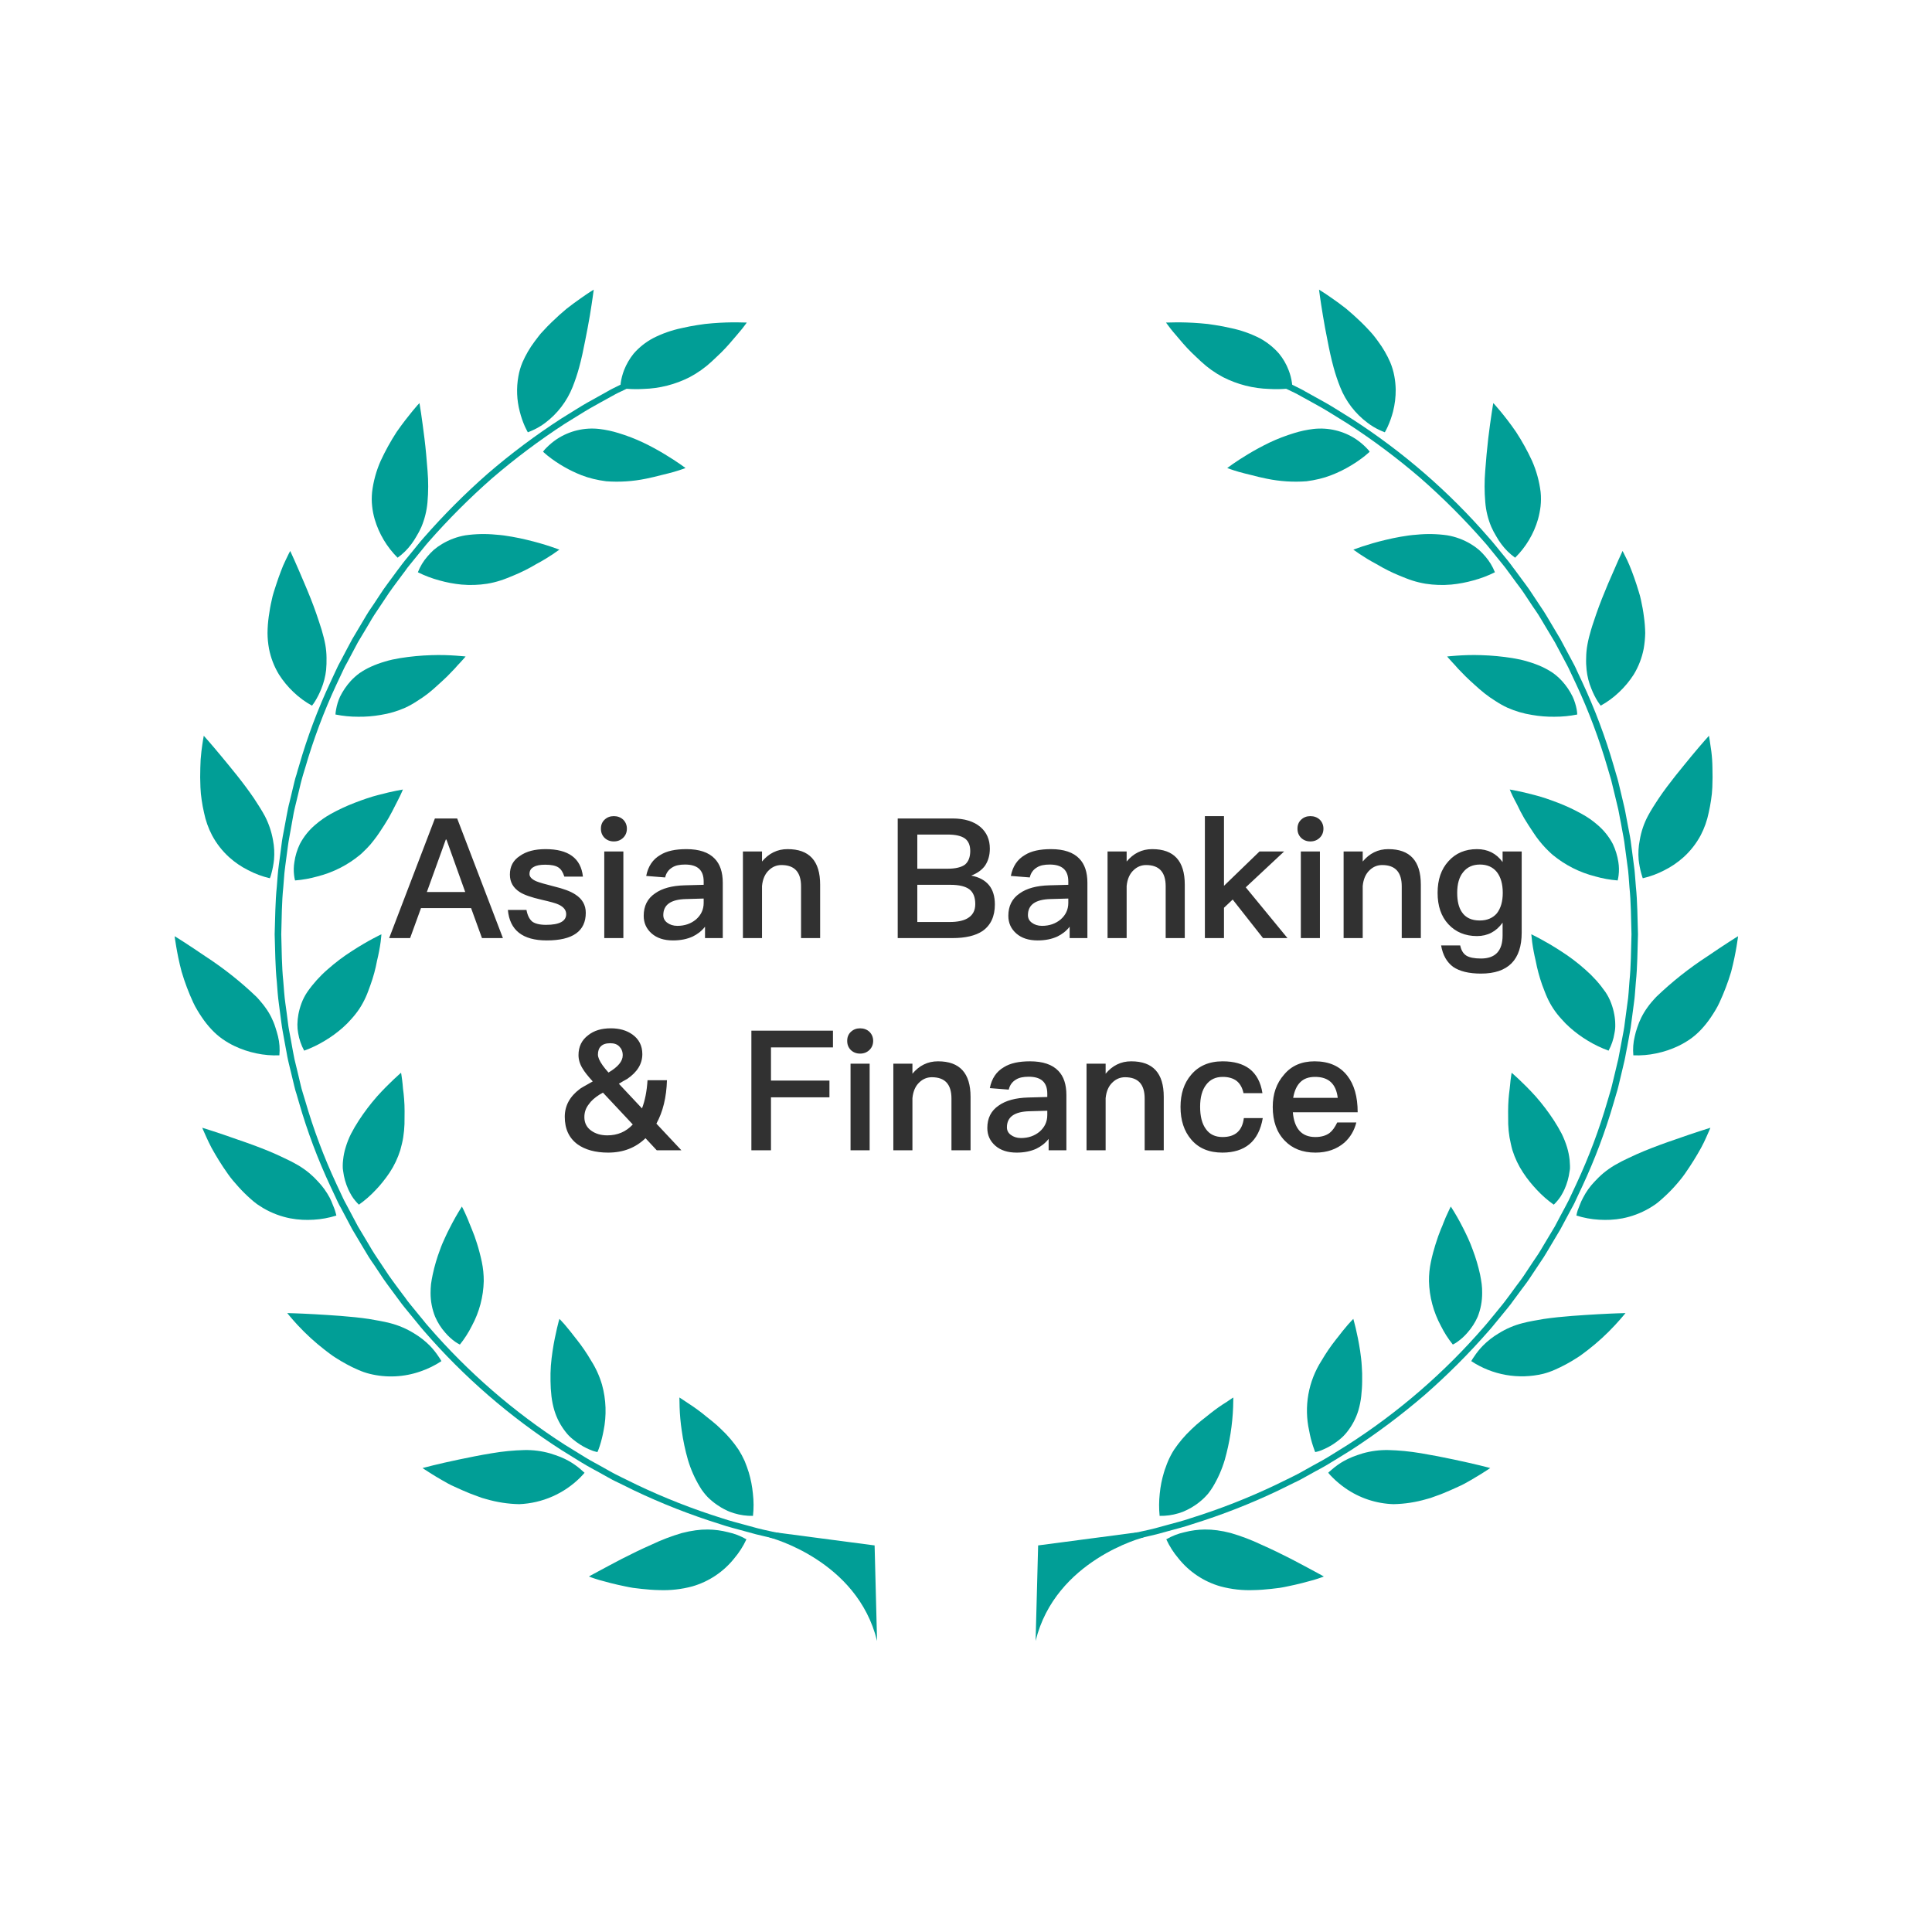 <svg width="173" height="173" viewBox="0 0 173 173" fill="none" xmlns="http://www.w3.org/2000/svg">
<g clip-path="url(#clip0_97_59)">
<path d="M63.389 136.959C63.021 136.956 62.653 136.98 62.289 137.031C62.189 137.046 62.089 137.063 61.989 137.081C61.889 137.099 61.789 137.114 61.689 137.13C61.489 137.17 61.275 137.219 61.061 137.275C60.125 137.548 59.213 137.897 58.333 138.317C57.411 138.722 56.483 139.175 55.651 139.603C54.819 140.031 54.086 140.438 53.565 140.713C53.044 140.988 52.733 141.166 52.733 141.166L52.977 141.258C53.136 141.31 53.362 141.4 53.653 141.479C54.238 141.646 55.053 141.864 55.984 142.052C56.219 142.099 56.451 142.152 56.696 142.186C56.941 142.22 57.202 142.247 57.46 142.277C57.973 142.33 58.494 142.377 59.014 142.384C60.018 142.425 61.023 142.313 61.994 142.052C63.477 141.625 64.791 140.746 65.752 139.538C66.188 139.023 66.553 138.451 66.837 137.838C66.327 137.54 65.773 137.325 65.196 137.201C64.606 137.048 63.999 136.967 63.389 136.959Z" fill="#019E96"/>
<path d="M66.14 129.818C65.695 129.155 65.177 128.545 64.596 127.998C64.316 127.722 64.021 127.46 63.713 127.216C63.557 127.091 63.413 126.978 63.273 126.866C63.133 126.754 62.987 126.635 62.855 126.527C62.296 126.099 61.793 125.755 61.428 125.527C61.063 125.276 60.837 125.138 60.837 125.138C60.837 125.138 60.837 125.461 60.854 125.996C60.877 126.692 60.94 127.387 61.042 128.076C61.165 128.97 61.352 129.855 61.601 130.723C61.853 131.572 62.213 132.386 62.672 133.143C62.773 133.318 62.887 133.485 63.013 133.643C63.069 133.721 63.13 133.795 63.195 133.866C63.256 133.934 63.315 134.001 63.378 134.066C63.625 134.31 63.893 134.532 64.178 134.731C64.432 134.912 64.701 135.071 64.983 135.205C65.225 135.33 65.48 135.43 65.742 135.505C66.287 135.671 66.855 135.75 67.425 135.738C67.498 135.079 67.496 134.413 67.419 133.754C67.358 133.11 67.235 132.474 67.051 131.854C66.995 131.684 66.942 131.514 66.88 131.348C66.818 131.182 66.75 130.997 66.68 130.826C66.523 130.478 66.343 130.141 66.14 129.818Z" fill="#019E96"/>
<path d="M52.248 131.796C52.185 131.736 52.092 131.662 51.982 131.558C51.662 131.285 51.317 131.042 50.952 130.833C50.706 130.695 50.451 130.572 50.19 130.465C49.906 130.351 49.59 130.249 49.268 130.145C48.511 129.928 47.725 129.827 46.937 129.845C46.476 129.859 46.008 129.883 45.52 129.931C45.032 129.979 44.528 130.045 44.031 130.131C43.514 130.215 43.006 130.308 42.508 130.405C42.01 130.502 41.531 130.605 41.076 130.696C40.158 130.888 39.351 131.076 38.776 131.216C38.201 131.356 37.836 131.456 37.836 131.456C37.836 131.456 38.136 131.662 38.647 131.981C38.892 132.138 39.21 132.324 39.554 132.524C39.724 132.624 39.912 132.724 40.104 132.836C40.296 132.948 40.504 133.036 40.721 133.136C41.145 133.336 41.606 133.536 42.074 133.728C42.315 133.821 42.551 133.913 42.797 133.998C42.921 134.047 43.037 134.09 43.162 134.13C43.287 134.17 43.407 134.202 43.535 134.236C44.498 134.517 45.493 134.67 46.496 134.69C48.552 134.605 50.502 133.752 51.96 132.299C52.211 132.045 52.343 131.878 52.343 131.878L52.248 131.796Z" fill="#019E96"/>
<path d="M49.638 126.287C49.849 126.987 50.19 127.641 50.644 128.214C50.83 128.46 51.047 128.682 51.29 128.873C51.499 129.047 51.719 129.208 51.949 129.354C52.292 129.572 52.657 129.754 53.037 129.897C53.147 129.938 53.259 129.972 53.373 129.997C53.461 130.019 53.497 130.026 53.497 130.026C53.573 129.855 53.64 129.68 53.697 129.501C53.843 129.048 53.959 128.586 54.045 128.118C54.327 126.75 54.279 125.334 53.906 123.987C53.683 123.224 53.352 122.497 52.924 121.827C52.544 121.174 52.118 120.549 51.648 119.957C51.429 119.695 51.241 119.426 51.053 119.199C50.865 118.972 50.706 118.775 50.565 118.608C50.282 118.285 50.094 118.099 50.094 118.099C50.094 118.099 49.994 118.407 49.879 118.922C49.764 119.437 49.599 120.155 49.479 120.981C49.42 121.399 49.359 121.843 49.327 122.296C49.295 122.749 49.285 123.202 49.295 123.66C49.299 124.117 49.328 124.573 49.38 125.027C49.43 125.454 49.516 125.875 49.638 126.287Z" fill="#019E96"/>
<path d="M39.273 121.476C39.044 121.13 38.785 120.805 38.497 120.505C38.072 120.077 37.594 119.704 37.076 119.395C36.41 118.982 35.685 118.672 34.926 118.478C34.626 118.4 34.326 118.337 34.008 118.278C33.69 118.219 33.381 118.16 33.049 118.108C31.408 117.863 29.549 117.765 28.149 117.68C26.732 117.601 25.722 117.58 25.722 117.58C25.722 117.58 26.063 118.016 26.653 118.656C27.402 119.463 28.216 120.208 29.088 120.881C29.237 120.999 29.393 121.112 29.544 121.227C29.623 121.287 29.7 121.343 29.785 121.401C29.87 121.459 29.947 121.507 30.026 121.561C30.359 121.773 30.695 121.978 31.039 122.161C31.373 122.345 31.717 122.512 32.069 122.661C32.401 122.81 32.746 122.93 33.099 123.019C34.613 123.394 36.203 123.316 37.673 122.795C38.327 122.571 38.95 122.264 39.526 121.882C39.45 121.741 39.366 121.606 39.273 121.476Z" fill="#019E96"/>
<path d="M39.879 119.343C40.142 119.651 40.443 119.925 40.773 120.159C40.903 120.248 41.039 120.329 41.18 120.399C41.596 119.88 41.956 119.319 42.253 118.724C42.92 117.491 43.285 116.116 43.317 114.714C43.32 114.137 43.262 113.561 43.144 112.996C43.088 112.712 43.014 112.432 42.944 112.155C42.874 111.878 42.794 111.6 42.709 111.339C42.568 110.879 42.409 110.446 42.245 110.059C42.203 109.959 42.161 109.865 42.129 109.772C42.097 109.679 42.054 109.587 42.015 109.498C41.951 109.32 41.883 109.158 41.815 109.006C41.559 108.406 41.361 108.039 41.361 108.039C40.968 108.656 40.606 109.293 40.278 109.946C40.126 110.232 39.978 110.541 39.828 110.873C39.751 111.04 39.676 111.212 39.602 111.38C39.528 111.548 39.467 111.727 39.402 111.902C39.129 112.622 38.91 113.363 38.749 114.116C38.682 114.406 38.64 114.693 38.597 114.973C38.568 115.241 38.554 115.511 38.555 115.781C38.553 116.509 38.692 117.23 38.963 117.906C39.189 118.431 39.498 118.916 39.879 119.343Z" fill="#019E96"/>
<path d="M27.081 109.226C27.414 109.241 27.748 109.239 28.081 109.219C28.773 109.18 29.458 109.054 30.119 108.846C30.119 108.846 30.084 108.67 29.995 108.385C29.948 108.243 29.884 108.077 29.801 107.885C29.721 107.668 29.629 107.456 29.524 107.25C29.242 106.722 28.89 106.234 28.478 105.8C28.369 105.687 28.248 105.565 28.113 105.422C27.983 105.295 27.845 105.173 27.701 105.049C27.382 104.786 27.043 104.548 26.687 104.336C26.279 104.097 25.859 103.881 25.427 103.688C24.998 103.476 24.537 103.273 24.066 103.076C23.127 102.691 22.142 102.333 21.245 102.031C20.371 101.719 19.593 101.457 19.027 101.274C18.461 101.091 18.109 100.984 18.109 100.984C18.109 100.984 18.244 101.317 18.489 101.848C18.614 102.116 18.757 102.437 18.945 102.786C19.133 103.135 19.357 103.505 19.598 103.902C19.839 104.299 20.115 104.702 20.403 105.114C20.474 105.214 20.548 105.314 20.622 105.414C20.696 105.514 20.784 105.614 20.863 105.714C21.03 105.914 21.197 106.104 21.369 106.294C21.709 106.669 22.068 107.024 22.447 107.359C22.628 107.523 22.818 107.678 23.015 107.823C23.215 107.958 23.415 108.089 23.615 108.206C24.352 108.632 25.154 108.932 25.989 109.096C26.35 109.163 26.714 109.207 27.081 109.226Z" fill="#019E96"/>
<path d="M30.729 104.878C30.8 105.441 30.956 105.991 31.19 106.508C31.285 106.711 31.39 106.91 31.505 107.102C31.599 107.251 31.703 107.392 31.817 107.526C31.918 107.647 32.025 107.762 32.137 107.872C32.687 107.483 33.195 107.038 33.653 106.544C33.869 106.322 34.074 106.088 34.265 105.844C34.48 105.581 34.689 105.296 34.888 105C35.3 104.377 35.621 103.7 35.844 102.987C35.896 102.803 35.939 102.618 35.989 102.424C36.039 102.23 36.074 102.035 36.106 101.839C36.167 101.449 36.205 101.055 36.219 100.66C36.23 99.883 36.245 99.102 36.187 98.429C36.163 98.089 36.127 97.77 36.087 97.489C36.066 97.202 36.04 96.947 36.013 96.738C35.963 96.312 35.913 96.059 35.913 96.059C35.913 96.059 35.661 96.271 35.269 96.641C34.877 97.011 34.337 97.541 33.763 98.179C33.167 98.858 32.62 99.579 32.127 100.337C31.873 100.725 31.64 101.125 31.427 101.537C31.236 101.921 31.078 102.32 30.955 102.73C30.84 103.096 30.762 103.472 30.725 103.854C30.702 104.028 30.69 104.204 30.69 104.379C30.69 104.464 30.69 104.549 30.696 104.633C30.702 104.717 30.716 104.794 30.729 104.878Z" fill="#019E96"/>
<path d="M19.935 93.049C20.268 93.281 20.62 93.486 20.986 93.661C21.614 93.961 22.276 94.183 22.957 94.324C23.633 94.468 24.325 94.526 25.016 94.498C25.071 93.93 25.03 93.358 24.895 92.804C24.839 92.555 24.749 92.288 24.665 92.011C24.464 91.365 24.158 90.756 23.757 90.211C23.646 90.052 23.522 89.898 23.386 89.739C23.322 89.661 23.254 89.582 23.186 89.501C23.118 89.42 23.045 89.345 22.971 89.266C21.565 87.918 20.036 86.705 18.403 85.643C17.641 85.121 16.954 84.671 16.45 84.343C15.946 84.015 15.636 83.834 15.636 83.834C15.636 83.834 15.679 84.181 15.779 84.761C15.879 85.341 16.026 86.133 16.264 87.015C16.543 87.958 16.89 88.879 17.303 89.771C17.409 90.001 17.529 90.225 17.661 90.441C17.791 90.656 17.917 90.867 18.061 91.072C18.324 91.467 18.619 91.839 18.944 92.185C19.243 92.507 19.575 92.797 19.935 93.049Z" fill="#019E96"/>
<path d="M27.237 94.08C27.88 93.848 28.498 93.551 29.082 93.195C29.653 92.855 30.191 92.462 30.69 92.023C30.964 91.781 31.222 91.522 31.462 91.246C31.723 90.959 31.962 90.654 32.179 90.332C32.395 90.001 32.586 89.653 32.749 89.293C32.915 88.932 33.037 88.564 33.177 88.185C33.431 87.482 33.626 86.76 33.762 86.025C33.898 85.469 34.006 84.906 34.085 84.338C34.138 83.917 34.153 83.659 34.153 83.659C34.153 83.659 33.853 83.801 33.381 84.053C32.909 84.305 32.25 84.683 31.525 85.153C30.749 85.648 30.013 86.204 29.325 86.815C28.645 87.405 28.04 88.077 27.525 88.815C27.308 89.134 27.13 89.478 26.996 89.839C26.878 90.158 26.786 90.486 26.722 90.82C26.667 91.119 26.636 91.422 26.631 91.726C26.628 91.991 26.651 92.256 26.699 92.516C26.79 93.064 26.972 93.593 27.237 94.08Z" fill="#019E96"/>
<path d="M18.058 71.636C18.111 72.012 18.182 72.388 18.267 72.758C18.411 73.47 18.654 74.158 18.991 74.801C19.385 75.538 19.904 76.202 20.524 76.763C21.036 77.224 21.608 77.614 22.224 77.921C22.837 78.244 23.49 78.486 24.165 78.643C24.227 78.497 24.276 78.345 24.31 78.19C24.417 77.794 24.492 77.391 24.536 76.983C24.589 76.396 24.558 75.804 24.445 75.225C24.313 74.474 24.067 73.747 23.715 73.07C23.574 72.816 23.425 72.548 23.254 72.283C23.175 72.153 23.087 72.02 22.998 71.883C22.909 71.746 22.825 71.611 22.739 71.483C22.283 70.814 21.775 70.132 21.259 69.483C20.743 68.834 20.231 68.215 19.789 67.683C18.91 66.618 18.247 65.883 18.247 65.883C18.247 65.883 18.141 66.425 18.037 67.271C17.977 67.761 17.943 68.255 17.937 68.749C17.919 69.298 17.919 69.893 17.948 70.504C17.964 70.883 18 71.261 18.058 71.636Z" fill="#019E96"/>
<path d="M32.234 76.55C32.345 76.459 32.45 76.362 32.549 76.259C32.658 76.157 32.764 76.053 32.867 75.946C33.074 75.736 33.267 75.513 33.444 75.277C33.627 75.047 33.799 74.811 33.961 74.569C34.128 74.318 34.281 74.08 34.426 73.857C34.688 73.45 34.921 73.045 35.111 72.674C35.211 72.484 35.305 72.302 35.387 72.132C35.469 71.962 35.558 71.806 35.628 71.661C35.928 71.079 36.078 70.697 36.078 70.697C36.078 70.697 35.161 70.841 33.867 71.189C33.552 71.273 33.198 71.369 32.855 71.489C32.512 71.609 32.146 71.733 31.789 71.875C31.044 72.16 30.319 72.496 29.621 72.882C29.122 73.161 28.653 73.49 28.221 73.864C27.66 74.341 27.195 74.922 26.853 75.574C26.607 76.085 26.441 76.631 26.361 77.193C26.295 77.586 26.286 77.986 26.335 78.381C26.353 78.535 26.381 78.688 26.419 78.839C27.102 78.785 27.777 78.664 28.436 78.477C29.829 78.123 31.126 77.465 32.234 76.55Z" fill="#019E96"/>
<path d="M24.979 60.397C25.348 60.976 25.787 61.507 26.286 61.978C26.782 62.451 27.337 62.858 27.938 63.187C28.037 63.062 28.128 62.932 28.212 62.796C28.427 62.446 28.612 62.078 28.764 61.696C28.989 61.149 29.137 60.574 29.203 59.986C29.234 59.632 29.246 59.276 29.239 58.92C29.237 58.518 29.2 58.116 29.129 57.72C29.05 57.296 28.935 56.852 28.8 56.392C28.732 56.165 28.656 55.929 28.574 55.692C28.492 55.455 28.418 55.229 28.339 54.992C28.02 54.061 27.639 53.126 27.279 52.283C27.101 51.868 26.929 51.468 26.779 51.113C26.629 50.758 26.479 50.443 26.371 50.18C26.136 49.649 25.985 49.336 25.985 49.336C25.985 49.336 25.812 49.649 25.567 50.18C25.414 50.492 25.278 50.811 25.159 51.137C25.018 51.508 24.871 51.914 24.73 52.349C24.662 52.569 24.585 52.793 24.515 53.018C24.445 53.243 24.38 53.483 24.332 53.733C24.219 54.211 24.132 54.715 24.064 55.213C23.996 55.703 23.959 56.196 23.955 56.69C23.958 57.162 24.003 57.633 24.09 58.097C24.248 58.91 24.549 59.689 24.979 60.397Z" fill="#019E96"/>
<path d="M37.338 62.784C37.687 62.569 38.024 62.336 38.347 62.084C38.662 61.835 38.959 61.575 39.236 61.315C39.513 61.055 39.8 60.815 40.045 60.564C40.29 60.313 40.517 60.082 40.715 59.872C40.815 59.761 40.903 59.659 40.988 59.564C41.073 59.469 41.154 59.386 41.232 59.305C41.532 58.986 41.692 58.785 41.692 58.785C41.692 58.785 41.359 58.745 40.809 58.708C40.259 58.671 39.477 58.634 38.624 58.666C37.694 58.694 36.766 58.781 35.847 58.928C35.606 58.973 35.371 59.014 35.132 59.063C34.893 59.112 34.682 59.179 34.463 59.241C34.038 59.363 33.622 59.516 33.219 59.698C32.859 59.861 32.515 60.055 32.189 60.279C31.91 60.484 31.65 60.715 31.413 60.969C31.027 61.394 30.702 61.871 30.447 62.386C30.283 62.749 30.165 63.131 30.097 63.523C30.067 63.674 30.047 63.827 30.038 63.98C30.711 64.116 31.396 64.183 32.082 64.18C32.752 64.189 33.422 64.135 34.082 64.02C34.845 63.901 35.589 63.682 36.294 63.369C36.656 63.2 37.005 63.005 37.338 62.784Z" fill="#019E96"/>
<path d="M33.553 46.5C33.937 47.8 34.642 48.983 35.603 49.939C36.075 49.601 36.491 49.19 36.836 48.723C37.002 48.499 37.155 48.266 37.292 48.023C37.457 47.755 37.604 47.475 37.731 47.187C38.027 46.482 38.212 45.735 38.279 44.973C38.361 44.038 38.363 43.099 38.285 42.164C38.208 41.164 38.123 40.183 38.011 39.281C37.899 38.379 37.791 37.59 37.706 37.01C37.621 36.43 37.561 36.095 37.561 36.095C37.497 36.153 37.438 36.216 37.383 36.282C37.283 36.406 37.127 36.587 36.933 36.813C36.558 37.274 36.044 37.919 35.517 38.679C34.98 39.507 34.502 40.372 34.087 41.268C33.694 42.154 33.436 43.094 33.319 44.056C33.298 44.282 33.287 44.498 33.287 44.709C33.288 44.92 33.301 45.132 33.325 45.342C33.367 45.734 33.443 46.121 33.553 46.5Z" fill="#019E96"/>
<path d="M44.802 51.984C45.002 51.923 45.187 51.853 45.379 51.778C45.472 51.74 45.563 51.703 45.66 51.665C45.757 51.627 45.854 51.587 45.943 51.549C46.657 51.259 47.347 50.914 48.008 50.518C48.635 50.188 49.149 49.86 49.514 49.618C49.691 49.494 49.837 49.39 49.932 49.324C50.027 49.258 50.094 49.224 50.094 49.224C50.094 49.224 50.012 49.193 49.874 49.139C49.736 49.085 49.52 49.011 49.264 48.927C48.747 48.757 48.02 48.537 47.177 48.339C46.755 48.239 46.309 48.139 45.838 48.06C45.605 48.02 45.37 47.981 45.138 47.949C44.906 47.917 44.661 47.895 44.432 47.878C43.514 47.786 42.589 47.805 41.676 47.935C40.941 48.06 40.235 48.321 39.596 48.704C39.326 48.862 39.071 49.043 38.833 49.246C38.635 49.427 38.449 49.621 38.276 49.826C37.91 50.245 37.619 50.724 37.418 51.243C38.034 51.55 38.68 51.795 39.345 51.973C39.992 52.156 40.653 52.28 41.322 52.345C42.089 52.413 42.861 52.388 43.622 52.27C44.022 52.204 44.416 52.109 44.802 51.984Z" fill="#019E96"/>
<path d="M47.01 38.21C47.161 38.532 47.266 38.71 47.266 38.71C47.266 38.71 47.316 38.693 47.39 38.661C47.464 38.629 47.584 38.586 47.722 38.518C48.108 38.343 48.474 38.127 48.812 37.872C49.912 37.047 50.764 35.935 51.273 34.658C51.5 34.087 51.695 33.503 51.857 32.909C52.072 32.132 52.244 31.301 52.4 30.496C52.562 29.709 52.7 28.943 52.818 28.264C53.042 26.91 53.165 25.94 53.165 25.937C53.165 25.934 52.677 26.23 51.965 26.737C51.61 26.985 51.192 27.287 50.747 27.637C50.312 27.998 49.857 28.403 49.412 28.837C49.132 29.106 48.864 29.38 48.612 29.663C48.539 29.735 48.477 29.806 48.412 29.88L48.23 30.107C48.11 30.259 47.995 30.407 47.88 30.567C47.441 31.151 47.072 31.785 46.78 32.455C46.614 32.854 46.493 33.27 46.419 33.696C46.228 34.747 46.271 35.827 46.544 36.859C46.66 37.322 46.816 37.774 47.01 38.21Z" fill="#019E96"/>
<path d="M57.841 42.866C58.327 42.766 58.788 42.657 59.212 42.544C59.636 42.444 60.021 42.344 60.345 42.254C60.989 42.067 61.386 41.909 61.386 41.909C61.386 41.909 60.655 41.354 59.53 40.679C58.904 40.298 58.26 39.949 57.6 39.633C56.884 39.294 56.143 39.009 55.385 38.779C54.827 38.605 54.255 38.483 53.675 38.413C52.337 38.258 50.988 38.579 49.863 39.32C49.526 39.547 49.213 39.807 48.928 40.096C48.846 40.175 48.769 40.26 48.698 40.35C48.673 40.382 48.651 40.416 48.63 40.45C48.63 40.45 48.78 40.598 49.058 40.822C49.968 41.541 50.979 42.122 52.058 42.548C52.405 42.683 52.761 42.795 53.124 42.882C53.506 42.975 53.893 43.046 54.283 43.095C55.474 43.184 56.671 43.106 57.841 42.866Z" fill="#019E96"/>
<path d="M75.309 138.207C74.991 138.168 74.591 138.119 74.139 138.066C73.915 138.033 73.674 138.017 73.421 137.966C73.168 137.915 72.908 137.878 72.632 137.827C72.082 137.734 71.485 137.635 70.847 137.522C70.22 137.384 69.561 137.238 68.878 137.09C68.537 137.011 68.187 136.945 67.837 136.849C67.487 136.753 67.137 136.658 66.786 136.562C66.08 136.362 65.352 136.19 64.647 135.946C62.044 135.132 59.502 134.135 57.04 132.962L55.677 132.295C55.468 132.195 55.283 132.095 55.11 132.011C54.937 131.927 54.783 131.831 54.639 131.756C54.071 131.443 53.747 131.256 53.747 131.256L52.857 130.766C52.289 130.441 51.518 129.94 50.568 129.366C46.024 126.445 41.922 122.888 38.387 118.804C38.199 118.604 38.043 118.396 37.887 118.204C37.731 118.012 37.58 117.831 37.437 117.658C37.151 117.315 36.91 117.013 36.707 116.763C36.548 116.574 36.4 116.377 36.263 116.172C36.163 116.034 36.101 115.963 36.101 115.963L35.501 115.156C35.319 114.9 35.077 114.593 34.827 114.225C34.577 113.857 34.303 113.441 34.001 112.988C33.851 112.762 33.692 112.525 33.53 112.277C33.368 112.029 33.218 111.77 33.059 111.498C32.736 110.962 32.4 110.398 32.05 109.812C31.732 109.212 31.402 108.59 31.068 107.963C30.977 107.801 30.897 107.647 30.812 107.485C30.727 107.323 30.66 107.158 30.582 106.999C30.43 106.67 30.274 106.343 30.121 106.014C29.002 103.612 28.07 101.126 27.333 98.58C27.258 98.321 27.184 98.071 27.107 97.836C27.03 97.601 26.975 97.378 26.924 97.163C26.824 96.737 26.73 96.363 26.662 96.053C26.511 95.441 26.427 95.087 26.427 95.087C26.427 95.087 26.406 95.002 26.368 94.839C26.33 94.676 26.286 94.428 26.227 94.117C26.168 93.806 26.106 93.436 26.027 93.001C25.948 92.566 25.839 92.084 25.78 91.546C25.721 91.008 25.63 90.431 25.55 89.82C25.535 89.667 25.508 89.512 25.492 89.356C25.476 89.2 25.463 89.037 25.447 88.874C25.426 88.549 25.394 88.219 25.368 87.881C25.227 86.539 25.227 85.1 25.185 83.659C25.227 82.22 25.227 80.781 25.368 79.435C25.394 79.101 25.426 78.769 25.447 78.444C25.462 78.282 25.468 78.124 25.492 77.966C25.516 77.808 25.535 77.651 25.55 77.495C25.629 76.888 25.712 76.302 25.78 75.77C25.848 75.238 25.953 74.75 26.027 74.317C26.101 73.884 26.173 73.509 26.227 73.198C26.281 72.887 26.327 72.643 26.368 72.48C26.409 72.317 26.427 72.225 26.427 72.225L26.662 71.262C26.73 70.957 26.824 70.583 26.924 70.162C26.974 69.947 27.044 69.72 27.107 69.485C27.17 69.25 27.257 69.002 27.333 68.74C28.071 66.193 29.003 63.707 30.122 61.303C30.275 60.98 30.431 60.647 30.583 60.324C30.661 60.157 30.739 59.999 30.813 59.835C30.887 59.671 30.979 59.519 31.069 59.357C31.403 58.727 31.734 58.104 32.051 57.508C32.401 56.923 32.736 56.359 33.06 55.822C33.219 55.556 33.36 55.288 33.531 55.04C33.702 54.792 33.851 54.562 34.002 54.334C34.302 53.88 34.582 53.462 34.828 53.095C35.074 52.728 35.32 52.422 35.502 52.164C35.884 51.65 36.102 51.357 36.102 51.357C36.102 51.357 36.161 51.285 36.264 51.145C36.401 50.941 36.549 50.745 36.708 50.558C36.908 50.31 37.152 50.008 37.438 49.658C37.581 49.487 37.726 49.304 37.888 49.106C38.05 48.908 38.203 48.706 38.388 48.506C40.162 46.484 42.066 44.58 44.088 42.806C46.139 41.045 48.305 39.422 50.571 37.948C51.521 37.37 52.292 36.871 52.86 36.548C53.428 36.225 53.75 36.048 53.75 36.048L54.642 35.556C54.785 35.478 54.942 35.394 55.113 35.297C55.284 35.2 55.471 35.117 55.68 35.02C55.814 34.952 55.954 34.882 56.104 34.814H56.137C56.627 34.852 57.12 34.856 57.611 34.827C59.055 34.789 60.473 34.428 61.76 33.771C62.474 33.392 63.136 32.922 63.729 32.371C64.012 32.098 64.314 31.828 64.587 31.557C64.86 31.286 65.111 31.015 65.335 30.757C65.777 30.232 66.188 29.776 66.458 29.435C66.728 29.094 66.87 28.883 66.87 28.883C66.87 28.883 66.537 28.87 65.991 28.865C65.445 28.86 64.67 28.875 63.802 28.946C63.583 28.964 63.358 28.982 63.132 29.009C62.906 29.036 62.678 29.069 62.447 29.109C61.99 29.179 61.519 29.269 61.052 29.378C60.156 29.564 59.289 29.869 58.474 30.285C57.818 30.636 57.231 31.102 56.742 31.662C56.382 32.109 56.092 32.608 55.882 33.142C55.74 33.513 55.639 33.898 55.582 34.29C55.572 34.347 55.572 34.397 55.567 34.447C55.514 34.476 55.46 34.502 55.405 34.525C55.205 34.625 55.005 34.725 54.831 34.809C54.657 34.893 54.499 34.99 54.354 35.071C53.784 35.387 53.459 35.571 53.459 35.571C53.459 35.571 53.125 35.749 52.559 36.071C51.993 36.393 51.206 36.899 50.248 37.487C47.955 38.972 45.765 40.611 43.694 42.393C41.652 44.183 39.731 46.107 37.943 48.151C37.755 48.351 37.593 48.566 37.435 48.751C37.277 48.936 37.123 49.133 36.982 49.31C36.694 49.658 36.448 49.961 36.244 50.21C36.04 50.459 35.894 50.671 35.79 50.805L35.628 51.017C35.628 51.017 35.413 51.317 35.028 51.831C34.84 52.096 34.595 52.404 34.343 52.771C34.091 53.138 33.816 53.571 33.513 54.025C33.351 54.256 33.195 54.495 33.028 54.741C32.861 54.987 32.719 55.258 32.552 55.527C32.232 56.065 31.887 56.64 31.538 57.234C31.218 57.834 30.879 58.463 30.549 59.102C30.461 59.264 30.376 59.421 30.29 59.583L30.059 60.073C29.906 60.406 29.75 60.738 29.594 61.073C28.457 63.497 27.514 66.008 26.775 68.581C26.693 68.844 26.618 69.092 26.555 69.338C26.478 69.56 26.413 69.786 26.361 70.015C26.261 70.447 26.169 70.826 26.092 71.137C25.949 71.754 25.855 72.107 25.855 72.107C25.855 72.107 25.834 72.199 25.798 72.362C25.762 72.525 25.719 72.777 25.657 73.088C25.595 73.399 25.53 73.788 25.448 74.217C25.366 74.646 25.263 75.145 25.201 75.687C25.139 76.229 25.05 76.813 24.971 77.436C24.956 77.591 24.929 77.75 24.912 77.904C24.895 78.058 24.88 78.229 24.865 78.392C24.836 78.717 24.815 79.048 24.788 79.392C24.645 80.746 24.645 82.199 24.594 83.655C24.644 85.111 24.644 86.564 24.788 87.921C24.814 88.264 24.835 88.593 24.865 88.921C24.88 89.084 24.891 89.247 24.912 89.403C24.933 89.559 24.955 89.722 24.971 89.875C25.05 90.491 25.133 91.084 25.201 91.622C25.269 92.16 25.374 92.652 25.448 93.092C25.522 93.532 25.604 93.904 25.657 94.218C25.71 94.532 25.757 94.778 25.798 94.948C25.839 95.118 25.855 95.199 25.855 95.199C25.855 95.199 25.948 95.554 26.092 96.172C26.169 96.485 26.258 96.862 26.361 97.291C26.413 97.522 26.478 97.751 26.555 97.975C26.618 98.213 26.693 98.465 26.775 98.73C27.515 101.303 28.458 103.814 29.594 106.238C29.75 106.572 29.906 106.904 30.059 107.231C30.136 107.395 30.215 107.56 30.29 107.724C30.365 107.888 30.461 108.046 30.549 108.206C30.879 108.841 31.218 109.468 31.538 110.072C31.888 110.666 32.232 111.238 32.552 111.777C32.719 112.045 32.87 112.315 33.028 112.566C33.186 112.817 33.351 113.052 33.513 113.282C33.813 113.739 34.093 114.16 34.343 114.532C34.593 114.904 34.843 115.213 35.028 115.474C35.41 115.991 35.628 116.286 35.628 116.286C35.628 116.286 35.685 116.361 35.79 116.503C35.895 116.645 36.035 116.847 36.244 117.095C36.453 117.343 36.694 117.65 36.982 117.995C37.123 118.169 37.273 118.355 37.435 118.548C37.597 118.741 37.755 118.956 37.943 119.157C41.514 123.284 45.659 126.878 50.25 129.829C51.209 130.417 51.992 130.919 52.561 131.246C53.13 131.573 53.461 131.741 53.461 131.741C53.461 131.741 53.786 131.926 54.356 132.241C54.501 132.322 54.663 132.408 54.833 132.504C55.003 132.6 55.204 132.685 55.407 132.785C55.814 132.985 56.275 133.217 56.786 133.464C59.274 134.648 61.843 135.654 64.473 136.475C65.188 136.723 65.915 136.896 66.635 137.098C66.988 137.198 67.347 137.298 67.697 137.388C68.047 137.478 68.397 137.552 68.742 137.636C69.433 137.785 70.098 137.931 70.736 138.072C71.369 138.182 71.975 138.284 72.536 138.381C72.813 138.428 73.081 138.481 73.336 138.519C73.591 138.557 73.836 138.584 74.065 138.619L75.251 138.76C75.904 138.841 76.281 138.89 76.281 138.89L76.34 138.333C76.34 138.333 75.957 138.285 75.309 138.207Z" fill="#019E96"/>
<path d="M38.943 73.29H40.938L45.033 84H43.158L42.183 81.315H37.698L36.723 84H34.848L38.943 73.29ZM38.223 79.875H41.658L39.978 75.18H39.918L38.223 79.875ZM48.853 76.035C50.893 76.035 52.018 76.845 52.198 78.495H50.533C50.413 78.105 50.233 77.82 49.993 77.67C49.738 77.505 49.348 77.43 48.823 77.43C48.373 77.43 48.028 77.49 47.803 77.625C47.533 77.76 47.413 77.97 47.413 78.27C47.413 78.51 47.608 78.735 48.028 78.915C48.283 79.02 48.793 79.17 49.573 79.365C50.443 79.575 51.103 79.815 51.523 80.1C52.138 80.49 52.453 81.045 52.453 81.735C52.453 83.385 51.283 84.21 48.958 84.21C46.798 84.21 45.643 83.295 45.478 81.48H47.143C47.233 81.975 47.413 82.32 47.668 82.53C47.923 82.71 48.328 82.815 48.898 82.815C50.098 82.815 50.698 82.485 50.698 81.855C50.698 81.495 50.473 81.21 50.023 81C49.783 80.88 49.273 80.745 48.493 80.565C47.578 80.355 46.933 80.13 46.558 79.89C45.958 79.515 45.658 78.99 45.658 78.315C45.658 77.595 45.943 77.04 46.543 76.65C47.128 76.23 47.893 76.035 48.853 76.035ZM54.964 73.08C55.294 73.08 55.579 73.185 55.804 73.395C56.014 73.605 56.134 73.875 56.134 74.205C56.134 74.535 56.014 74.82 55.789 75.03C55.564 75.24 55.294 75.345 54.964 75.345C54.634 75.345 54.364 75.24 54.139 75.03C53.914 74.805 53.809 74.535 53.809 74.205C53.809 73.875 53.914 73.605 54.139 73.395C54.364 73.185 54.634 73.08 54.964 73.08ZM54.109 76.245H55.819V84H54.109V76.245ZM61.465 76.035C62.605 76.035 63.46 76.32 64 76.89C64.48 77.385 64.72 78.105 64.72 79.05V84H63.13V82.98C62.83 83.37 62.455 83.655 62.02 83.865C61.525 84.09 60.94 84.21 60.265 84.21C59.455 84.21 58.825 84 58.36 83.595C57.88 83.175 57.64 82.65 57.64 82.005C57.64 81.135 57.97 80.46 58.66 79.995C59.29 79.545 60.175 79.305 61.315 79.275L63.01 79.23V78.93C63.01 77.91 62.455 77.415 61.345 77.415C60.865 77.415 60.49 77.49 60.205 77.67C59.875 77.865 59.65 78.165 59.56 78.57L57.865 78.435C58.03 77.58 58.45 76.95 59.125 76.56C59.695 76.2 60.475 76.035 61.465 76.035ZM63.01 80.46L61.435 80.505C60.07 80.535 59.395 81.015 59.395 81.945C59.395 82.215 59.5 82.44 59.74 82.62C59.98 82.8 60.28 82.905 60.655 82.905C61.315 82.905 61.87 82.71 62.32 82.335C62.77 81.945 63.01 81.45 63.01 80.85V80.46ZM70.529 76.035C72.464 76.035 73.439 77.085 73.439 79.215V84H71.729V79.365C71.729 78.09 71.144 77.46 69.974 77.46C69.554 77.46 69.179 77.61 68.864 77.91C68.504 78.24 68.294 78.72 68.234 79.335V84H66.524V76.245H68.234V77.145C68.534 76.785 68.879 76.5 69.254 76.32C69.644 76.125 70.064 76.035 70.529 76.035ZM80.385 73.29H85.29C86.355 73.29 87.195 73.545 87.795 74.055C88.35 74.535 88.635 75.18 88.635 75.99C88.635 76.59 88.485 77.1 88.2 77.52C87.915 77.91 87.51 78.195 86.97 78.405C87.675 78.54 88.2 78.825 88.56 79.26C88.905 79.68 89.085 80.265 89.085 80.985C89.085 82.065 88.71 82.86 87.975 83.37C87.345 83.79 86.445 84 85.305 84H80.385V73.29ZM82.14 74.73V77.79H84.825C85.575 77.79 86.1 77.655 86.415 77.415C86.715 77.16 86.88 76.755 86.88 76.2C86.88 75.69 86.715 75.315 86.415 75.09C86.085 74.85 85.575 74.73 84.855 74.73H82.14ZM82.14 79.23V82.56H85.05C85.71 82.56 86.235 82.455 86.61 82.245C87.09 81.975 87.33 81.555 87.33 80.955C87.33 80.34 87.15 79.905 86.805 79.635C86.445 79.365 85.875 79.23 85.095 79.23H82.14ZM94.116 76.035C95.256 76.035 96.111 76.32 96.651 76.89C97.131 77.385 97.371 78.105 97.371 79.05V84H95.781V82.98C95.481 83.37 95.106 83.655 94.671 83.865C94.176 84.09 93.591 84.21 92.916 84.21C92.106 84.21 91.476 84 91.011 83.595C90.531 83.175 90.291 82.65 90.291 82.005C90.291 81.135 90.621 80.46 91.311 79.995C91.941 79.545 92.826 79.305 93.966 79.275L95.661 79.23V78.93C95.661 77.91 95.106 77.415 93.996 77.415C93.516 77.415 93.141 77.49 92.856 77.67C92.526 77.865 92.301 78.165 92.211 78.57L90.516 78.435C90.681 77.58 91.101 76.95 91.776 76.56C92.346 76.2 93.126 76.035 94.116 76.035ZM95.661 80.46L94.086 80.505C92.721 80.535 92.046 81.015 92.046 81.945C92.046 82.215 92.151 82.44 92.391 82.62C92.631 82.8 92.931 82.905 93.306 82.905C93.966 82.905 94.521 82.71 94.971 82.335C95.421 81.945 95.661 81.45 95.661 80.85V80.46ZM103.18 76.035C105.115 76.035 106.09 77.085 106.09 79.215V84H104.38V79.365C104.38 78.09 103.795 77.46 102.625 77.46C102.205 77.46 101.83 77.61 101.515 77.91C101.155 78.24 100.945 78.72 100.885 79.335V84H99.175V76.245H100.885V77.145C101.185 76.785 101.53 76.5 101.905 76.32C102.295 76.125 102.715 76.035 103.18 76.035ZM107.891 73.08H109.601V79.32L112.781 76.245H114.986L111.551 79.455L115.286 84H113.096L110.381 80.55L109.601 81.285V84H107.891V73.08ZM117.337 73.08C117.667 73.08 117.952 73.185 118.177 73.395C118.387 73.605 118.507 73.875 118.507 74.205C118.507 74.535 118.387 74.82 118.162 75.03C117.937 75.24 117.667 75.345 117.337 75.345C117.007 75.345 116.737 75.24 116.512 75.03C116.287 74.805 116.182 74.535 116.182 74.205C116.182 73.875 116.287 73.605 116.512 73.395C116.737 73.185 117.007 73.08 117.337 73.08ZM116.482 76.245H118.192V84H116.482V76.245ZM124.318 76.035C126.253 76.035 127.228 77.085 127.228 79.215V84H125.518V79.365C125.518 78.09 124.933 77.46 123.763 77.46C123.343 77.46 122.968 77.61 122.653 77.91C122.293 78.24 122.083 78.72 122.023 79.335V84H120.313V76.245H122.023V77.145C122.323 76.785 122.668 76.5 123.043 76.32C123.433 76.125 123.853 76.035 124.318 76.035ZM132.254 76.035C133.214 76.035 133.979 76.41 134.549 77.19V76.245H136.259V83.505C136.259 85.95 135.044 87.18 132.614 87.18C131.519 87.18 130.694 86.97 130.124 86.58C129.554 86.16 129.194 85.53 129.044 84.66H130.754C130.844 85.095 131.024 85.395 131.309 85.575C131.579 85.74 132.014 85.83 132.614 85.83C133.904 85.83 134.549 85.14 134.549 83.76V82.62C133.979 83.415 133.214 83.82 132.254 83.82C131.204 83.82 130.349 83.46 129.704 82.77C129.044 82.065 128.729 81.12 128.729 79.95C128.729 78.78 129.044 77.835 129.704 77.115C130.349 76.395 131.204 76.035 132.254 76.035ZM132.524 77.415C131.879 77.415 131.384 77.64 131.024 78.09C130.664 78.525 130.484 79.14 130.484 79.95C130.484 80.685 130.619 81.255 130.904 81.675C131.234 82.17 131.759 82.425 132.509 82.425C133.169 82.425 133.679 82.2 134.039 81.78C134.384 81.33 134.564 80.73 134.564 79.95C134.564 79.155 134.384 78.54 134.039 78.09C133.679 77.64 133.169 77.415 132.524 77.415ZM54.652 93.415C54.262 93.415 53.992 93.505 53.812 93.685C53.632 93.85 53.542 94.105 53.542 94.435C53.542 94.675 53.677 94.99 53.962 95.395C54.097 95.59 54.277 95.8 54.487 96.04C55.327 95.545 55.762 95.035 55.762 94.495C55.762 94.165 55.657 93.91 55.462 93.715C55.267 93.505 54.997 93.415 54.652 93.415ZM53.077 96.835C52.642 96.355 52.342 95.98 52.177 95.695C51.922 95.29 51.802 94.885 51.802 94.48C51.802 93.73 52.087 93.13 52.672 92.695C53.197 92.275 53.872 92.08 54.697 92.08C55.462 92.08 56.107 92.26 56.632 92.635C57.217 93.055 57.517 93.64 57.517 94.39C57.517 95.26 57.067 95.995 56.167 96.61C55.912 96.745 55.657 96.895 55.417 97.045L57.487 99.25C57.757 98.545 57.922 97.705 57.982 96.73H59.722C59.677 98.26 59.362 99.55 58.777 100.615L61.012 103H58.807L57.802 101.92C56.917 102.775 55.807 103.21 54.457 103.21C53.317 103.21 52.402 102.955 51.727 102.475C50.947 101.905 50.572 101.08 50.572 100C50.572 99.01 51.022 98.185 51.922 97.51C51.937 97.48 52.327 97.255 53.077 96.835ZM54.382 101.665C55.312 101.665 56.062 101.335 56.662 100.69L53.992 97.84L53.677 98.02C53.257 98.29 52.927 98.575 52.717 98.89C52.447 99.235 52.327 99.61 52.327 100.03C52.327 100.54 52.522 100.945 52.942 101.245C53.317 101.515 53.797 101.665 54.382 101.665ZM67.282 92.29H74.587V93.79H69.037V96.76H74.272V98.26H69.037V103H67.282V92.29ZM77.017 92.08C77.347 92.08 77.632 92.185 77.857 92.395C78.067 92.605 78.187 92.875 78.187 93.205C78.187 93.535 78.067 93.82 77.842 94.03C77.617 94.24 77.347 94.345 77.017 94.345C76.687 94.345 76.417 94.24 76.192 94.03C75.967 93.805 75.862 93.535 75.862 93.205C75.862 92.875 75.967 92.605 76.192 92.395C76.417 92.185 76.687 92.08 77.017 92.08ZM76.162 95.245H77.872V103H76.162V95.245ZM83.998 95.035C85.933 95.035 86.908 96.085 86.908 98.215V103H85.198V98.365C85.198 97.09 84.613 96.46 83.443 96.46C83.023 96.46 82.648 96.61 82.333 96.91C81.973 97.24 81.763 97.72 81.703 98.335V103H79.993V95.245H81.703V96.145C82.003 95.785 82.348 95.5 82.723 95.32C83.113 95.125 83.533 95.035 83.998 95.035ZM92.234 95.035C93.374 95.035 94.229 95.32 94.769 95.89C95.249 96.385 95.489 97.105 95.489 98.05V103H93.899V101.98C93.599 102.37 93.224 102.655 92.789 102.865C92.294 103.09 91.709 103.21 91.034 103.21C90.224 103.21 89.594 103 89.129 102.595C88.649 102.175 88.409 101.65 88.409 101.005C88.409 100.135 88.739 99.46 89.429 98.995C90.059 98.545 90.944 98.305 92.084 98.275L93.779 98.23V97.93C93.779 96.91 93.224 96.415 92.114 96.415C91.634 96.415 91.259 96.49 90.974 96.67C90.644 96.865 90.419 97.165 90.329 97.57L88.634 97.435C88.799 96.58 89.219 95.95 89.894 95.56C90.464 95.2 91.244 95.035 92.234 95.035ZM93.779 99.46L92.204 99.505C90.839 99.535 90.164 100.015 90.164 100.945C90.164 101.215 90.269 101.44 90.509 101.62C90.749 101.8 91.049 101.905 91.424 101.905C92.084 101.905 92.639 101.71 93.089 101.335C93.539 100.945 93.779 100.45 93.779 99.85V99.46ZM101.298 95.035C103.233 95.035 104.208 96.085 104.208 98.215V103H102.498V98.365C102.498 97.09 101.913 96.46 100.743 96.46C100.323 96.46 99.948 96.61 99.633 96.91C99.273 97.24 99.063 97.72 99.003 98.335V103H97.293V95.245H99.003V96.145C99.303 95.785 99.648 95.5 100.023 95.32C100.413 95.125 100.833 95.035 101.298 95.035ZM109.489 95.035C110.494 95.035 111.289 95.26 111.889 95.71C112.504 96.19 112.894 96.91 113.044 97.885H111.349C111.244 97.39 111.034 97.03 110.734 96.79C110.419 96.55 109.999 96.43 109.489 96.43C108.859 96.43 108.364 96.655 108.004 97.135C107.644 97.6 107.464 98.26 107.464 99.1C107.464 99.955 107.629 100.63 107.989 101.11C108.319 101.575 108.814 101.815 109.474 101.815C110.614 101.815 111.244 101.245 111.379 100.12H113.074C112.894 101.17 112.489 101.95 111.874 102.46C111.274 102.955 110.464 103.21 109.459 103.21C108.259 103.21 107.329 102.82 106.669 102.04C106.024 101.29 105.709 100.315 105.709 99.115C105.709 97.945 106.024 96.985 106.654 96.25C107.329 95.44 108.274 95.035 109.489 95.035ZM117.717 95.035C118.992 95.035 119.967 95.455 120.642 96.325C121.257 97.105 121.572 98.2 121.572 99.595H115.767C115.827 100.315 116.022 100.87 116.352 101.245C116.682 101.62 117.162 101.815 117.777 101.815C118.302 101.815 118.722 101.695 119.052 101.455C119.307 101.26 119.532 100.945 119.742 100.51H121.452C121.272 101.23 120.912 101.845 120.372 102.325C119.682 102.91 118.827 103.21 117.792 103.21C116.637 103.21 115.722 102.85 115.047 102.145C114.327 101.41 113.967 100.405 113.967 99.115C113.967 97.96 114.297 97 114.987 96.22C115.647 95.425 116.562 95.035 117.717 95.035ZM117.762 96.43C117.192 96.43 116.757 96.58 116.427 96.91C116.112 97.225 115.902 97.69 115.797 98.305H119.787C119.637 97.045 118.962 96.43 117.762 96.43Z" fill="#313131"/>
<path d="M68.879 137.665C68.879 137.665 76.762 139.675 78.536 146.937L78.316 138.384L69.406 137.212L68.879 137.665Z" fill="#019E96"/>
<path d="M107.879 136.959C108.253 136.956 108.626 136.98 108.996 137.031L109.29 137.081C109.385 137.095 109.49 137.114 109.59 137.13C109.79 137.17 110.002 137.219 110.213 137.275C111.151 137.548 112.065 137.896 112.947 138.317C113.865 138.722 114.797 139.175 115.629 139.603C116.461 140.031 117.195 140.438 117.715 140.713C118.235 140.988 118.54 141.166 118.54 141.166L118.3 141.258C118.138 141.31 117.918 141.4 117.624 141.479C117.039 141.646 116.224 141.864 115.292 142.052C115.062 142.099 114.824 142.152 114.577 142.186C114.33 142.22 114.077 142.247 113.823 142.277C113.306 142.33 112.788 142.377 112.267 142.384C111.263 142.425 110.258 142.313 109.287 142.052C107.799 141.627 106.481 140.748 105.517 139.537C105.081 139.022 104.717 138.45 104.434 137.837C104.943 137.54 105.495 137.325 106.07 137.2C106.661 137.047 107.269 136.966 107.879 136.959Z" fill="#019E96"/>
<path d="M105.129 129.818C105.576 129.157 106.095 128.546 106.675 127.998C106.963 127.715 107.262 127.456 107.558 127.216C107.711 127.091 107.863 126.978 108.002 126.866C108.141 126.754 108.286 126.635 108.426 126.527C108.882 126.167 109.359 125.833 109.853 125.527C110.206 125.276 110.438 125.138 110.438 125.138C110.438 125.138 110.438 125.461 110.42 125.996C110.358 127.596 110.106 129.183 109.67 130.723C109.419 131.572 109.061 132.385 108.603 133.143C108.498 133.316 108.383 133.483 108.26 133.643C108.205 133.722 108.143 133.797 108.076 133.866C108.019 133.934 107.955 134.001 107.889 134.066C107.644 134.309 107.38 134.532 107.098 134.731C106.843 134.91 106.573 135.069 106.293 135.205C106.049 135.329 105.794 135.43 105.531 135.505C104.982 135.671 104.41 135.75 103.837 135.738C103.773 135.078 103.776 134.413 103.848 133.754C103.91 133.11 104.036 132.473 104.223 131.854C104.272 131.682 104.33 131.513 104.396 131.348C104.455 131.174 104.523 130.997 104.596 130.826C104.748 130.477 104.926 130.14 105.129 129.818Z" fill="#019E96"/>
<path d="M119.02 131.796C119.087 131.736 119.176 131.662 119.296 131.558C119.614 131.282 119.959 131.039 120.326 130.833C120.573 130.694 120.828 130.571 121.091 130.465C121.365 130.351 121.682 130.249 122.009 130.145C122.769 129.927 123.557 129.826 124.347 129.845C124.797 129.859 125.262 129.883 125.747 129.931C126.232 129.979 126.739 130.045 127.247 130.131C127.755 130.217 128.268 130.308 128.768 130.405C129.268 130.502 129.741 130.605 130.2 130.696C131.111 130.888 131.926 131.076 132.506 131.216C133.086 131.356 133.442 131.456 133.442 131.456C133.442 131.456 133.142 131.662 132.632 131.981C132.376 132.138 132.071 132.324 131.726 132.524C131.549 132.624 131.367 132.724 131.173 132.836C130.979 132.948 130.773 133.036 130.556 133.136C130.128 133.336 129.673 133.536 129.202 133.728C128.967 133.821 128.725 133.913 128.476 133.998C128.36 134.047 128.235 134.09 128.114 134.13C127.993 134.17 127.867 134.202 127.738 134.236C126.778 134.518 125.784 134.67 124.784 134.69C123.227 134.643 121.718 134.14 120.445 133.242C120.044 132.961 119.668 132.646 119.321 132.299C119.184 132.167 119.055 132.026 118.935 131.878C118.962 131.849 118.99 131.822 119.02 131.796Z" fill="#019E96"/>
<path d="M121.638 126.287C121.426 126.988 121.084 127.641 120.628 128.214C120.439 128.457 120.224 128.678 119.986 128.873C119.776 129.046 119.556 129.207 119.327 129.354C118.983 129.57 118.619 129.752 118.239 129.897C118.128 129.938 118.015 129.972 117.9 129.997C117.857 130.009 117.814 130.019 117.77 130.026C117.77 130.026 117.685 129.834 117.579 129.501C117.429 129.049 117.312 128.587 117.229 128.118C116.99 127.048 116.966 125.941 117.157 124.861C117.348 123.781 117.752 122.75 118.344 121.827C118.725 121.175 119.152 120.55 119.62 119.957C119.839 119.695 120.032 119.426 120.215 119.199C120.398 118.972 120.57 118.775 120.707 118.608C120.994 118.285 121.182 118.099 121.182 118.099C121.182 118.099 121.271 118.407 121.395 118.922C121.519 119.437 121.668 120.155 121.795 120.981C121.853 121.399 121.912 121.843 121.938 122.296C121.973 122.75 121.985 123.205 121.974 123.66C121.974 124.12 121.938 124.582 121.89 125.027C121.843 125.454 121.758 125.875 121.638 126.287Z" fill="#019E96"/>
<path d="M132 121.476C132.228 121.129 132.489 120.804 132.779 120.505C133.203 120.075 133.68 119.702 134.2 119.395C134.864 118.979 135.589 118.67 136.348 118.478C136.636 118.4 136.948 118.337 137.259 118.278C137.57 118.219 137.892 118.16 138.225 118.108C139.866 117.863 141.725 117.765 143.125 117.68C144.541 117.601 145.555 117.58 145.555 117.58C145.555 117.58 145.205 118.016 144.616 118.656C143.869 119.463 143.057 120.208 142.188 120.881C142.032 120.999 141.881 121.112 141.728 121.227C141.651 121.287 141.572 121.343 141.493 121.401L141.249 121.561C140.917 121.773 140.579 121.978 140.238 122.161C139.897 122.344 139.55 122.514 139.208 122.661C138.875 122.809 138.531 122.929 138.178 123.019C137.085 123.279 135.95 123.312 134.843 123.117C133.737 122.921 132.682 122.501 131.744 121.882C131.819 121.741 131.905 121.605 132 121.476Z" fill="#019E96"/>
<path d="M131.394 119.343C131.129 119.651 130.827 119.925 130.494 120.159C130.367 120.249 130.233 120.33 130.094 120.399C129.677 119.882 129.318 119.32 129.023 118.724C128.356 117.49 127.99 116.116 127.956 114.714C127.951 114.137 128.009 113.561 128.129 112.996C128.188 112.712 128.254 112.432 128.329 112.155C128.42 111.886 128.477 111.6 128.57 111.339C128.709 110.879 128.87 110.446 129.026 110.059C129.068 109.959 129.11 109.865 129.15 109.772C129.19 109.679 129.224 109.587 129.256 109.498C129.327 109.32 129.395 109.158 129.456 109.006C129.718 108.406 129.912 108.039 129.912 108.039C130.309 108.655 130.673 109.292 131.003 109.946C131.147 110.232 131.303 110.541 131.453 110.873C131.527 111.04 131.601 111.212 131.672 111.38C131.743 111.548 131.81 111.727 131.872 111.902C132.146 112.623 132.366 113.363 132.531 114.116C132.589 114.406 132.637 114.693 132.676 114.973C132.709 115.241 132.723 115.511 132.719 115.781C132.723 116.508 132.587 117.23 132.319 117.906C132.087 118.43 131.775 118.915 131.394 119.343Z" fill="#019E96"/>
<path d="M144.192 109.226C143.86 109.241 143.528 109.239 143.197 109.219C142.505 109.18 141.82 109.055 141.159 108.846C141.184 108.69 141.221 108.536 141.271 108.385C141.321 108.243 141.391 108.077 141.465 107.885C141.547 107.667 141.644 107.455 141.756 107.25C142.028 106.719 142.377 106.23 142.791 105.8C142.897 105.687 143.021 105.565 143.159 105.422C143.289 105.295 143.424 105.173 143.571 105.049C143.89 104.785 144.229 104.547 144.585 104.336C144.992 104.099 145.41 103.883 145.839 103.688C146.279 103.476 146.733 103.273 147.207 103.076C148.145 102.691 149.127 102.333 150.021 102.031C150.9 101.719 151.678 101.457 152.247 101.274C152.816 101.091 153.157 100.984 153.157 100.984C153.157 100.984 153.027 101.317 152.781 101.848C152.66 102.116 152.514 102.437 152.321 102.786C152.128 103.135 151.913 103.505 151.666 103.902C151.419 104.299 151.153 104.702 150.866 105.114C150.798 105.214 150.728 105.314 150.646 105.414C150.564 105.514 150.49 105.614 150.405 105.714C150.245 105.914 150.072 106.104 149.905 106.294C149.563 106.669 149.201 107.024 148.82 107.359C148.641 107.523 148.455 107.678 148.26 107.823C148.06 107.958 147.86 108.089 147.66 108.206C146.923 108.631 146.121 108.932 145.286 109.096C144.925 109.164 144.559 109.207 144.192 109.226Z" fill="#019E96"/>
<path d="M140.547 104.878C140.475 105.441 140.32 105.991 140.087 106.508C139.992 106.712 139.885 106.91 139.769 107.102C139.674 107.25 139.569 107.392 139.454 107.526C139.353 107.647 139.245 107.763 139.131 107.872C138.582 107.482 138.074 107.037 137.615 106.544C137.415 106.335 137.215 106.102 137.003 105.844C136.791 105.586 136.579 105.296 136.386 105C135.973 104.378 135.651 103.7 135.427 102.987C135.377 102.803 135.327 102.618 135.288 102.424C135.249 102.23 135.203 102.035 135.168 101.839C135.105 101.449 135.066 101.055 135.052 100.66C135.041 99.883 135.03 99.102 135.083 98.429C135.109 98.089 135.147 97.77 135.183 97.489C135.219 97.208 135.237 96.947 135.26 96.738C135.313 96.312 135.36 96.059 135.36 96.059C135.36 96.059 135.611 96.271 136.004 96.641C136.397 97.011 136.937 97.541 137.514 98.179C138.11 98.859 138.657 99.58 139.15 100.337C139.405 100.729 139.64 101.137 139.85 101.537C140.037 101.922 140.195 102.321 140.321 102.73C140.431 103.097 140.508 103.473 140.551 103.854C140.568 104.032 140.579 104.209 140.583 104.379C140.583 104.464 140.583 104.549 140.583 104.633C140.583 104.717 140.558 104.794 140.547 104.878Z" fill="#019E96"/>
<path d="M151.34 93.049C151.006 93.28 150.655 93.485 150.289 93.661C149.659 93.961 148.995 94.184 148.312 94.324C147.637 94.468 146.947 94.526 146.257 94.498C146.204 93.93 146.246 93.358 146.382 92.804C146.439 92.535 146.514 92.27 146.606 92.011C146.702 91.71 146.821 91.416 146.961 91.133C147.12 90.811 147.306 90.503 147.517 90.212C147.63 90.048 147.752 89.891 147.882 89.74C147.95 89.662 148.017 89.583 148.091 89.502C148.165 89.421 148.232 89.346 148.306 89.267C149.711 87.918 151.241 86.704 152.875 85.642C153.634 85.12 154.323 84.67 154.826 84.342C155.329 84.014 155.636 83.833 155.636 83.833C155.636 83.833 155.594 84.18 155.497 84.76C155.4 85.34 155.245 86.132 155.015 87.014C154.733 87.957 154.384 88.877 153.97 89.77C153.864 90 153.746 90.223 153.615 90.44C153.488 90.655 153.353 90.866 153.215 91.071C152.951 91.466 152.656 91.838 152.332 92.184C152.032 92.506 151.7 92.796 151.34 93.049Z" fill="#019E96"/>
<path d="M144.039 94.08C143.395 93.847 142.775 93.55 142.189 93.195C141.621 92.854 141.086 92.462 140.589 92.023C140.315 91.782 140.057 91.522 139.818 91.246C139.555 90.961 139.314 90.655 139.099 90.332C138.881 90.002 138.69 89.655 138.529 89.293C138.365 88.932 138.241 88.564 138.09 88.185C137.843 87.481 137.649 86.759 137.51 86.025C137.376 85.469 137.271 84.906 137.194 84.338C137.142 83.917 137.12 83.659 137.12 83.659C137.12 83.659 137.42 83.801 137.891 84.053C138.362 84.305 139.024 84.683 139.747 85.153C140.524 85.647 141.26 86.203 141.947 86.815C142.627 87.406 143.231 88.077 143.747 88.815C143.964 89.133 144.141 89.477 144.274 89.839C144.394 90.157 144.485 90.486 144.546 90.82C144.604 91.119 144.635 91.422 144.637 91.726C144.646 91.991 144.622 92.257 144.567 92.516C144.481 93.064 144.303 93.593 144.039 94.08Z" fill="#019E96"/>
<path d="M153.216 71.636C153.157 72.012 153.095 72.388 153.007 72.758C152.864 73.47 152.621 74.158 152.284 74.801C151.888 75.538 151.368 76.202 150.746 76.763C150.234 77.224 149.662 77.613 149.046 77.921C148.432 78.244 147.778 78.487 147.102 78.643C147.102 78.643 147.039 78.48 146.96 78.19C146.854 77.794 146.778 77.391 146.732 76.983C146.681 76.395 146.715 75.803 146.832 75.225C146.957 74.472 147.202 73.745 147.559 73.07C147.694 72.816 147.85 72.548 148.017 72.283C148.096 72.153 148.181 72.02 148.273 71.883C148.365 71.746 148.45 71.611 148.535 71.483C148.985 70.814 149.501 70.132 150.015 69.483C150.529 68.834 151.05 68.215 151.479 67.683C152.362 66.618 153.027 65.883 153.027 65.883C153.027 65.883 153.127 66.425 153.239 67.271C153.301 67.761 153.334 68.255 153.339 68.749C153.356 69.298 153.356 69.893 153.329 70.504C153.313 70.883 153.275 71.261 153.216 71.636Z" fill="#019E96"/>
<path d="M139.037 76.55C138.928 76.461 138.828 76.361 138.719 76.259C138.61 76.157 138.51 76.053 138.404 75.946C138.2 75.733 138.006 75.51 137.824 75.277C137.64 75.047 137.474 74.812 137.315 74.569C137.156 74.326 136.992 74.08 136.847 73.857C136.597 73.475 136.366 73.08 136.156 72.674C136.056 72.484 135.968 72.302 135.889 72.132C135.81 71.962 135.716 71.806 135.642 71.661C135.342 71.079 135.189 70.697 135.189 70.697C135.189 70.697 136.113 70.841 137.4 71.189C137.718 71.273 138.069 71.369 138.418 71.489C138.767 71.609 139.118 71.733 139.485 71.875C140.227 72.158 140.946 72.494 141.639 72.882C142.144 73.156 142.617 73.486 143.05 73.864C143.612 74.341 144.077 74.922 144.421 75.574C144.662 76.087 144.829 76.632 144.916 77.193C144.978 77.586 144.985 77.986 144.937 78.381C144.919 78.535 144.891 78.688 144.853 78.839C144.173 78.786 143.5 78.665 142.845 78.477C141.448 78.125 140.148 77.467 139.037 76.55Z" fill="#019E96"/>
<path d="M146.294 60.397C145.923 60.976 145.483 61.507 144.982 61.978C144.488 62.451 143.934 62.857 143.335 63.187C143.335 63.187 143.224 63.05 143.058 62.796C142.843 62.446 142.659 62.078 142.509 61.696C142.28 61.151 142.132 60.575 142.07 59.986C142.03 59.632 142.017 59.276 142.032 58.92C142.034 58.518 142.072 58.116 142.146 57.72C142.228 57.272 142.337 56.828 142.472 56.392C142.535 56.165 142.617 55.929 142.696 55.692C142.775 55.455 142.852 55.229 142.931 54.992C143.254 54.061 143.631 53.126 143.987 52.283C144.169 51.868 144.342 51.468 144.498 51.113C144.654 50.758 144.786 50.443 144.905 50.18C145.142 49.649 145.292 49.336 145.292 49.336C145.292 49.336 145.461 49.649 145.716 50.18C145.843 50.441 145.972 50.774 146.116 51.137C146.26 51.5 146.399 51.914 146.544 52.349C146.619 52.569 146.682 52.793 146.753 53.018C146.824 53.243 146.891 53.483 146.941 53.733C147.047 54.211 147.141 54.715 147.203 55.213C147.273 55.703 147.312 56.196 147.32 56.69C147.31 57.162 147.264 57.632 147.182 58.097C147.024 58.91 146.724 59.689 146.294 60.397Z" fill="#019E96"/>
<path d="M133.931 62.784C133.584 62.57 133.25 62.337 132.931 62.084C132.619 61.835 132.319 61.575 132.038 61.315C131.757 61.055 131.478 60.815 131.231 60.564C130.984 60.313 130.757 60.082 130.558 59.872C130.463 59.761 130.371 59.659 130.286 59.564C130.201 59.469 130.113 59.386 130.045 59.305C129.745 58.986 129.584 58.785 129.584 58.785C129.584 58.785 129.91 58.745 130.469 58.708C131.028 58.671 131.798 58.634 132.649 58.666C133.58 58.694 134.509 58.782 135.429 58.928C135.664 58.973 135.905 59.014 136.141 59.063C136.377 59.112 136.585 59.179 136.806 59.241C137.233 59.363 137.651 59.516 138.056 59.698C138.415 59.862 138.76 60.056 139.086 60.279C139.365 60.484 139.623 60.715 139.859 60.969C140.247 61.392 140.572 61.869 140.822 62.386C140.988 62.749 141.109 63.131 141.183 63.523C141.21 63.674 141.227 63.827 141.235 63.98C140.561 64.116 139.875 64.183 139.187 64.18C138.519 64.189 137.851 64.135 137.193 64.02C136.429 63.901 135.685 63.682 134.978 63.369C134.615 63.2 134.265 63.004 133.931 62.784Z" fill="#019E96"/>
<path d="M137.719 46.5C137.532 47.15 137.261 47.772 136.914 48.352C136.569 48.932 136.151 49.465 135.67 49.939C135.198 49.601 134.782 49.19 134.437 48.723C134.27 48.5 134.118 48.266 133.981 48.023C133.817 47.754 133.67 47.475 133.542 47.187C133.243 46.483 133.06 45.735 132.999 44.973C132.918 44.038 132.916 43.099 132.993 42.164C133.068 41.164 133.155 40.183 133.261 39.281C133.367 38.379 133.481 37.59 133.569 37.01C133.657 36.43 133.711 36.095 133.711 36.095C133.775 36.152 133.835 36.215 133.889 36.282C133.996 36.406 134.151 36.587 134.343 36.813C134.725 37.274 135.235 37.919 135.754 38.679C136.295 39.505 136.773 40.37 137.186 41.266C137.577 42.153 137.835 43.092 137.954 44.054C137.977 44.271 137.988 44.489 137.985 44.707C137.984 44.918 137.972 45.13 137.949 45.34C137.901 45.732 137.825 46.12 137.719 46.5Z" fill="#019E96"/>
<path d="M126.468 51.984C126.276 51.923 126.082 51.853 125.894 51.778L125.611 51.665C125.511 51.623 125.417 51.587 125.325 51.549C124.614 51.259 123.926 50.914 123.268 50.518C122.64 50.188 122.124 49.86 121.759 49.618C121.578 49.494 121.439 49.39 121.341 49.324C121.243 49.258 121.182 49.224 121.182 49.224L121.401 49.139C121.544 49.086 121.753 49.011 122.007 48.927C122.527 48.757 123.251 48.537 124.093 48.339C124.517 48.239 124.967 48.139 125.432 48.06C125.663 48.02 125.904 47.981 126.145 47.949C126.386 47.917 126.613 47.895 126.854 47.878C127.768 47.786 128.69 47.805 129.599 47.935C130.336 48.06 131.043 48.321 131.685 48.704C131.953 48.863 132.207 49.044 132.444 49.246C132.643 49.427 132.829 49.621 133.003 49.826C133.367 50.246 133.657 50.726 133.861 51.243C133.245 51.551 132.6 51.795 131.936 51.973C131.288 52.155 130.626 52.28 129.956 52.345C129.189 52.413 128.417 52.388 127.656 52.27C127.254 52.203 126.857 52.108 126.468 51.984Z" fill="#019E96"/>
<path d="M124.259 38.21C124.182 38.381 124.097 38.548 124.003 38.71C124.003 38.71 123.96 38.693 123.886 38.661C123.812 38.629 123.686 38.586 123.547 38.518C123.166 38.342 122.805 38.126 122.47 37.872C121.364 37.052 120.509 35.939 120.003 34.658C119.775 34.087 119.58 33.503 119.418 32.909C119.203 32.132 119.026 31.301 118.873 30.496C118.711 29.709 118.573 28.943 118.461 28.264C118.235 26.91 118.111 25.94 118.111 25.937C118.111 25.934 118.597 26.23 119.318 26.737C119.677 26.985 120.091 27.287 120.536 27.637C120.965 27.998 121.425 28.403 121.871 28.837C122.143 29.106 122.419 29.38 122.671 29.663C122.735 29.735 122.798 29.806 122.865 29.88C122.932 29.954 122.986 30.028 123.053 30.107C123.169 30.259 123.288 30.407 123.399 30.567C123.836 31.152 124.203 31.785 124.493 32.455C124.659 32.855 124.781 33.27 124.858 33.696C124.929 34.083 124.969 34.475 124.978 34.869C124.984 35.54 124.903 36.209 124.737 36.859C124.617 37.322 124.457 37.774 124.259 38.21Z" fill="#019E96"/>
<path d="M113.435 42.866C112.935 42.766 112.485 42.657 112.067 42.544C111.638 42.444 111.251 42.344 110.93 42.254C110.288 42.067 109.891 41.909 109.891 41.909C109.891 41.909 110.618 41.354 111.741 40.679C112.297 40.342 112.959 39.979 113.671 39.633C114.388 39.294 115.13 39.009 115.889 38.779C116.446 38.605 117.017 38.483 117.596 38.413C118.936 38.259 120.287 38.58 121.414 39.32C121.749 39.547 122.062 39.807 122.346 40.096C122.446 40.196 122.523 40.29 122.576 40.35L122.647 40.45C122.647 40.45 122.496 40.598 122.218 40.822C121.835 41.127 121.432 41.407 121.011 41.659C120.44 42.01 119.837 42.308 119.211 42.548C118.864 42.684 118.508 42.796 118.145 42.882C117.764 42.975 117.377 43.046 116.987 43.095C115.798 43.184 114.603 43.107 113.435 42.866Z" fill="#019E96"/>
<path d="M95.96 138.207C96.283 138.168 96.68 138.119 97.13 138.066C97.354 138.033 97.595 138.017 97.854 137.966C98.113 137.915 98.368 137.878 98.641 137.827C99.194 137.734 99.795 137.635 100.427 137.522C101.048 137.384 101.709 137.238 102.394 137.09C102.738 137.011 103.084 136.945 103.433 136.849C103.782 136.753 104.124 136.658 104.484 136.562C105.192 136.362 105.922 136.19 106.619 135.946C109.224 135.133 111.769 134.136 114.233 132.962C114.733 132.718 115.192 132.491 115.6 132.295C115.8 132.195 115.986 132.095 116.163 132.011C116.34 131.927 116.489 131.831 116.63 131.756C117.198 131.443 117.524 131.256 117.524 131.256C117.524 131.256 117.851 131.079 118.416 130.766C118.981 130.453 119.755 129.94 120.698 129.366C125.246 126.448 129.352 122.893 132.889 118.808C133.073 118.608 133.233 118.4 133.395 118.208C133.557 118.016 133.7 117.835 133.845 117.662C134.124 117.319 134.372 117.017 134.574 116.767C134.776 116.517 134.918 116.313 135.021 116.176C135.124 116.039 135.18 115.967 135.18 115.967C135.18 115.967 135.395 115.677 135.769 115.16C135.957 114.904 136.204 114.597 136.45 114.229C136.696 113.861 136.977 113.445 137.271 112.992C137.427 112.766 137.589 112.529 137.75 112.281C137.911 112.033 138.059 111.774 138.221 111.502C138.536 110.966 138.88 110.402 139.23 109.816C139.549 109.216 139.872 108.594 140.214 107.967C140.296 107.805 140.381 107.651 140.463 107.489C140.545 107.327 140.611 107.162 140.693 107.003C140.841 106.674 140.998 106.347 141.154 106.018C142.275 103.615 143.208 101.128 143.946 98.581L144.166 97.837C144.237 97.6 144.305 97.379 144.349 97.164C144.458 96.738 144.549 96.364 144.617 96.054C144.767 95.442 144.847 95.088 144.847 95.088C144.847 95.088 144.871 95.003 144.908 94.84C144.945 94.677 144.987 94.429 145.045 94.118C145.103 93.807 145.176 93.437 145.255 93.002C145.334 92.567 145.442 92.085 145.497 91.547C145.572 91.013 145.646 90.432 145.728 89.821C145.749 89.668 145.77 89.513 145.791 89.357C145.808 89.197 145.817 89.038 145.834 88.875C145.855 88.55 145.881 88.22 145.908 87.882C146.047 86.54 146.047 85.101 146.091 83.66C146.048 82.221 146.048 80.782 145.908 79.436C145.882 79.102 145.855 78.77 145.834 78.445C145.817 78.283 145.808 78.125 145.791 77.967C145.774 77.809 145.749 77.652 145.728 77.496C145.646 76.889 145.572 76.303 145.497 75.771C145.441 75.235 145.331 74.751 145.255 74.318C145.179 73.885 145.112 73.51 145.045 73.199C144.978 72.888 144.95 72.644 144.908 72.481C144.866 72.318 144.847 72.226 144.847 72.226C144.847 72.226 144.768 71.878 144.617 71.263C144.547 70.958 144.458 70.584 144.349 70.163C144.306 69.948 144.238 69.721 144.166 69.486C144.094 69.251 144.023 69.003 143.946 68.741C143.207 66.194 142.274 63.708 141.154 61.304C140.998 60.981 140.84 60.648 140.693 60.325C140.611 60.158 140.537 60 140.463 59.836C140.389 59.672 140.296 59.52 140.214 59.358C139.873 58.728 139.549 58.105 139.23 57.509C138.88 56.924 138.536 56.36 138.221 55.823C138.059 55.557 137.909 55.289 137.75 55.041C137.591 54.793 137.427 54.563 137.271 54.335C136.977 53.881 136.694 53.463 136.45 53.096C136.206 52.729 135.957 52.423 135.769 52.165C135.394 51.651 135.18 51.358 135.18 51.358C135.18 51.358 135.122 51.286 135.021 51.146C134.92 51.006 134.777 50.803 134.574 50.559C134.371 50.315 134.124 50.009 133.845 49.659C133.7 49.488 133.551 49.305 133.395 49.107C133.239 48.909 133.073 48.707 132.889 48.507C131.117 46.483 129.213 44.579 127.189 42.807C125.138 41.044 122.971 39.421 120.702 37.949C119.759 37.371 118.981 36.872 118.42 36.549L117.528 36.049L116.634 35.557C116.493 35.479 116.34 35.395 116.167 35.298C115.994 35.201 115.802 35.118 115.604 35.021C115.458 34.953 115.32 34.883 115.175 34.815H115.137C114.648 34.853 114.157 34.857 113.668 34.828C112.223 34.789 110.805 34.429 109.517 33.772C108.801 33.395 108.138 32.924 107.546 32.372C107.26 32.099 106.961 31.829 106.688 31.558C106.415 31.287 106.161 31.016 105.937 30.758C105.502 30.233 105.084 29.777 104.822 29.436C104.56 29.095 104.408 28.884 104.408 28.884C104.408 28.884 104.74 28.871 105.287 28.866C105.834 28.861 106.599 28.876 107.473 28.947C107.693 28.965 107.919 28.983 108.146 29.01C108.373 29.037 108.596 29.07 108.826 29.11C109.287 29.18 109.752 29.27 110.219 29.379C111.118 29.565 111.987 29.87 112.805 30.286C113.457 30.639 114.042 31.105 114.53 31.663C114.894 32.107 115.184 32.606 115.388 33.143C115.534 33.512 115.634 33.898 115.688 34.291C115.696 34.348 115.702 34.398 115.708 34.448C115.761 34.477 115.814 34.504 115.861 34.526C116.07 34.626 116.261 34.726 116.435 34.81C116.609 34.894 116.774 34.991 116.912 35.072L117.812 35.572C117.812 35.572 118.138 35.75 118.712 36.072C119.286 36.394 120.068 36.9 121.022 37.488C125.609 40.439 129.751 44.029 133.322 48.152C133.514 48.352 133.673 48.567 133.835 48.752C133.997 48.937 134.14 49.134 134.291 49.311C134.57 49.659 134.823 49.962 135.027 50.211C135.231 50.46 135.374 50.672 135.477 50.806C135.58 50.94 135.639 51.018 135.639 51.018C135.639 51.018 135.859 51.318 136.239 51.832C136.427 52.097 136.677 52.405 136.927 52.772C137.177 53.139 137.452 53.572 137.759 54.026C137.912 54.257 138.068 54.496 138.236 54.742C138.404 54.988 138.545 55.259 138.713 55.528C139.04 56.066 139.378 56.641 139.727 57.235C140.054 57.835 140.386 58.464 140.727 59.103C140.812 59.265 140.898 59.422 140.983 59.584C141.068 59.746 141.139 59.911 141.213 60.074C141.365 60.407 141.525 60.739 141.68 61.074C142.814 63.5 143.757 66.01 144.501 68.582C144.575 68.845 144.651 69.093 144.721 69.339C144.791 69.585 144.866 69.8 144.913 70.016C145.013 70.448 145.107 70.827 145.181 71.138L145.411 72.108C145.411 72.108 145.437 72.2 145.47 72.363C145.503 72.526 145.558 72.778 145.611 73.089C145.664 73.4 145.746 73.789 145.826 74.218C145.906 74.647 146.014 75.146 146.071 75.688C146.143 76.229 146.217 76.814 146.302 77.437C146.317 77.592 146.341 77.751 146.362 77.905C146.383 78.059 146.388 78.23 146.405 78.393C146.431 78.718 146.452 79.049 146.484 79.393C146.625 80.747 146.625 82.2 146.672 83.656C146.625 85.112 146.625 86.565 146.484 87.922C146.452 88.265 146.431 88.594 146.405 88.922C146.388 89.085 146.384 89.248 146.362 89.404C146.34 89.56 146.317 89.723 146.302 89.876C146.217 90.492 146.143 91.085 146.071 91.623C146.014 92.162 145.894 92.653 145.826 93.093C145.758 93.533 145.67 93.905 145.611 94.219C145.552 94.533 145.511 94.779 145.47 94.949C145.429 95.119 145.411 95.2 145.411 95.2C145.411 95.2 145.327 95.555 145.181 96.173C145.107 96.486 145.015 96.863 144.913 97.292C144.866 97.509 144.795 97.736 144.721 97.976C144.647 98.216 144.575 98.466 144.501 98.731C143.756 101.303 142.813 103.813 141.68 106.239C141.525 106.573 141.365 106.905 141.213 107.232C141.139 107.396 141.057 107.561 140.983 107.725C140.909 107.889 140.812 108.047 140.727 108.207C140.388 108.842 140.057 109.469 139.727 110.073C139.377 110.667 139.04 111.239 138.713 111.778C138.546 112.046 138.404 112.316 138.236 112.567C138.068 112.818 137.913 113.053 137.759 113.283C137.452 113.74 137.174 114.161 136.927 114.533C136.68 114.905 136.427 115.214 136.239 115.475C135.861 115.992 135.639 116.287 135.639 116.287C135.639 116.287 135.578 116.362 135.477 116.504C135.376 116.646 135.236 116.848 135.027 117.096C134.818 117.344 134.57 117.651 134.291 117.996C134.141 118.17 133.997 118.356 133.835 118.549C133.673 118.742 133.515 118.957 133.322 119.158C131.535 121.203 129.612 123.127 127.568 124.915C125.497 126.695 123.31 128.335 121.021 129.824C120.067 130.412 119.274 130.914 118.711 131.241C118.148 131.568 117.811 131.736 117.811 131.736C117.811 131.736 117.482 131.921 116.911 132.236C116.773 132.317 116.611 132.403 116.434 132.499C116.257 132.595 116.069 132.68 115.86 132.78C115.452 132.98 114.986 133.212 114.483 133.459C111.995 134.645 109.426 135.651 106.794 136.47C106.088 136.718 105.356 136.891 104.639 137.093C104.285 137.193 103.926 137.293 103.579 137.383C103.232 137.473 102.87 137.547 102.533 137.631C101.841 137.78 101.17 137.925 100.533 138.067C99.895 138.177 99.289 138.279 98.733 138.376C98.457 138.423 98.191 138.476 97.933 138.514C97.675 138.552 97.433 138.579 97.203 138.614L96.026 138.755C95.371 138.836 94.995 138.885 94.995 138.885L94.938 138.328C94.938 138.328 95.312 138.285 95.96 138.207Z" fill="#019E96"/>
<path d="M102.395 137.665C102.395 137.665 94.509 139.675 92.733 146.937L92.959 138.384L101.865 137.21L102.395 137.665Z" fill="#019E96"/>
</g>
<defs>
<clipPath id="clip0_97_59">
<rect width="173" height="173" fill="white"/>
</clipPath>
</defs>
</svg>
